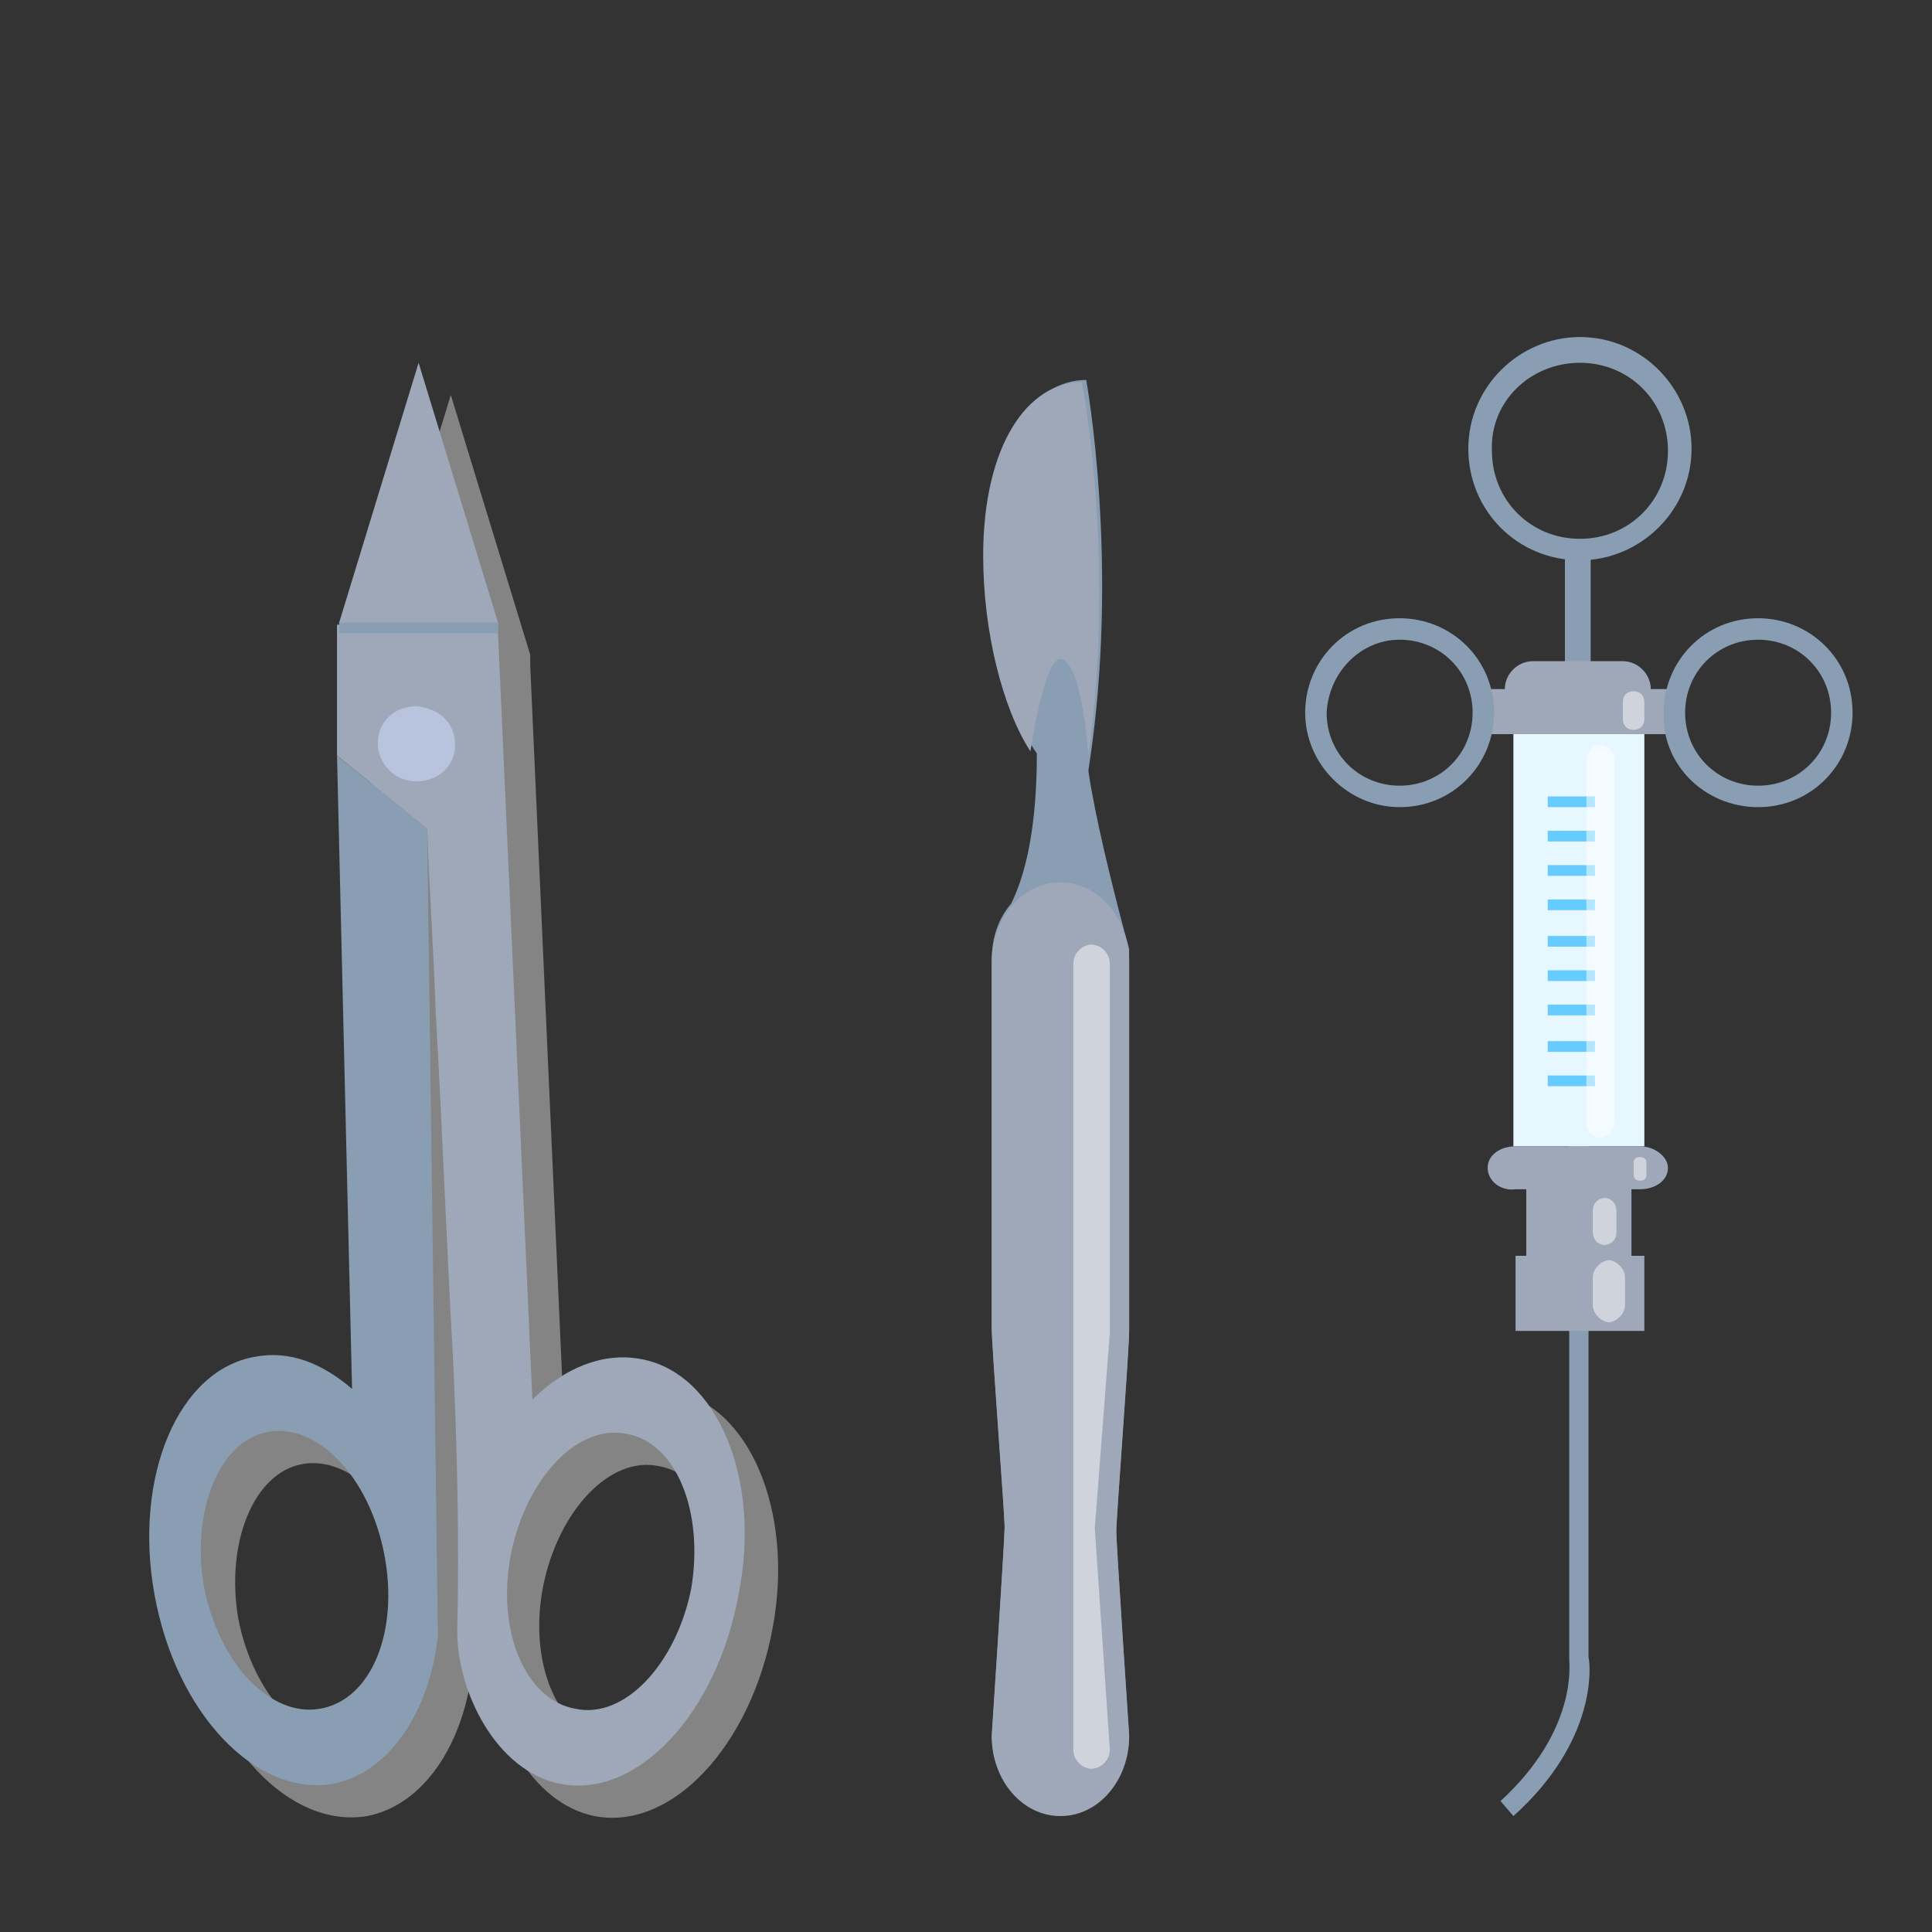 <?xml version="1.0" encoding="utf-8"?>
<!-- Generator: Adobe Illustrator 25.3.1, SVG Export Plug-In . SVG Version: 6.00 Build 0)  -->
<svg version="1.1" id="Calque_1" xmlns="http://www.w3.org/2000/svg" xmlns:xlink="http://www.w3.org/1999/xlink" x="0px" y="0px"
	 viewBox="0 0 90 90" style="enable-background:new 0 0 90 90;" xml:space="preserve">
<rect x="0" y="0" width="90" height="90" fill="#333333" stroke="none"/>
<style type="text/css">
	.st0{opacity:0.7;}
	.st1{fill:#A7A7A7;}
	.st2{fill:#9EA8B8;}
	.st3{fill:#899DB3;}
	.st4{fill:#B8C3DE;}
	.st5{opacity:0.5;fill:#FFFFFF;}
	.st6{fill:#E6F7FF;}
	.st7{fill:#66CCFF;}
</style>
<g>
	<g>
		<g class="st0">
			<path class="st1" d="M18,66.2c-1.4-1.2-2.9-1.8-4.5-1.5c-3.6,0.6-5.7,5.6-4.7,11.1c1,5.5,4.7,9.4,8.3,8.8
				c2.6-0.5,4.5-3.3,4.9-6.9l-0.5-37.6l-4.2-3.4L18,66.2z M16.5,81.1c-2.3,0.4-4.7-2.1-5.4-5.7c-0.6-3.5,0.7-6.8,3-7.2
				c2.3-0.4,4.7,2.1,5.4,5.7C20.1,77.5,18.8,80.7,16.5,81.1z"/>
			<path class="st1" d="M31.3,64.8c-1.7-0.3-3.5,0.4-5,1.9L24.7,31l0-0.2v-0.2l0-0.1L21,18.4l-3.7,12.1l0,0.1l0,0l0,0V31l0,5.7
				l4.2,3.4l0,0c0.1,2.9,0.3,5.7,0.4,8.6c0.3,5.3,0.5,10.7,0.8,16c0.2,4.3,0.3,8.6,0.2,12.8c0,2.8,1.8,6.5,4.8,7.1
				c3.6,0.7,7.3-3.3,8.3-8.8C37,70.4,34.9,65.4,31.3,64.8z M33.7,75.5c-0.7,3.5-3.1,6.1-5.4,5.6c-2.3-0.4-3.7-3.6-3-7.2
				c0.7-3.5,3.1-6.1,5.4-5.6C33,68.7,34.3,71.9,33.7,75.5z"/>
		</g>
		<g>
			<polygon class="st2" points="23.2,29.1 15.8,29.1 15.8,29 19.5,16.9 23.2,29 			"/>
			<path class="st3" d="M19.9,38.6l-4.2-3.4l0.7,29.5c-1.4-1.2-2.9-1.8-4.5-1.5c-3.6,0.6-5.7,5.6-4.7,11.1c1,5.5,4.7,9.4,8.3,8.8
				c2.6-0.5,4.5-3.3,4.9-6.9L19.9,38.6z M14.9,79.6c-2.3,0.4-4.7-2.1-5.4-5.7c-0.6-3.5,0.7-6.8,3-7.2c2.3-0.4,4.7,2.1,5.4,5.7
				C18.6,76,17.3,79.2,14.9,79.6z"/>
			<path class="st2" d="M29.8,63.3c-1.7-0.3-3.5,0.4-5,1.9l-1.6-35.7l0-0.4l-7.5,0v0.4l0,5.7l4.2,3.4l0,0c0.1,2.9,0.3,5.7,0.4,8.6
				c0.3,5.3,0.5,10.7,0.8,16c0.2,4.3,0.3,8.6,0.2,12.8c0,2.8,1.8,6.5,4.8,7.1c3.6,0.7,7.3-3.3,8.3-8.8
				C35.5,68.9,33.4,63.9,29.8,63.3z M32.2,74c-0.7,3.5-3.1,6.1-5.4,5.6c-2.3-0.4-3.7-3.6-3-7.2c0.7-3.5,3.1-6.1,5.4-5.6
				C31.5,67.2,32.8,70.4,32.2,74z"/>
			<path class="st4" d="M21.2,34.7c0,1-0.8,1.7-1.8,1.7c-1,0-1.8-0.8-1.8-1.8c0-1,0.8-1.7,1.8-1.7C20.5,33,21.2,33.7,21.2,34.7z"/>
			<polygon class="st3" points="23.2,29.5 15.8,29.5 15.8,29.1 15.8,29 23.2,29 23.2,29.1 			"/>
		</g>
	</g>
	<g>
		<path class="st3" d="M52.6,44.8c0-0.2,0-0.4,0-0.5l0,0c0,0,0,0,0-0.1c-0.1-0.4-0.2-0.7-0.3-1.1c-0.5-1.9-1.3-5.1-1.6-7.2
			c1.5-9.5-0.1-18.2-0.1-18.2c0,0,0,0,0,0c-2.5,0-4.6,2.9-4.6,8.1c0,3.6,0.9,7.3,2.3,9.3c0,2.6-0.3,5.2-1.2,7
			c-0.6,0.7-0.9,1.6-0.9,2.6c0,0,0,9.1,0,17.1c0,0.9,0.6,8.6,0.6,9.3c0,0.6-0.6,9.7-0.6,9.7c0,2,1.4,3.7,3.2,3.7
			c1.8,0,3.2-1.7,3.2-3.7c0,0-0.6-8.9-0.6-9.5c0-0.7,0.6-8.4,0.6-9.4C52.6,53.9,52.6,44.8,52.6,44.8z"/>
		<path class="st2" d="M52.6,80.9c0,2-1.4,3.7-3.2,3.7l0,0c-1.8,0-3.2-1.7-3.2-3.7c0,0,0.6-9.1,0.6-9.7c0-0.7-0.6-8.4-0.6-9.3
			c0-8,0-17.1,0-17.1c0-2,1.4-3.7,3.2-3.7l0,0c1.8,0,3.2,1.7,3.2,3.7c0,0,0,9.1,0,17.2c0,1-0.6,8.7-0.6,9.4
			C52,71.9,52.6,80.9,52.6,80.9z"/>
		<path class="st2" d="M49.4,30.7c0.6,0,1.1,1.8,1.3,4.5c1.3-9.2-0.3-17.4-0.3-17.4c0,0,0,0,0,0c-2.5,0-4.6,2.9-4.6,8.1
			c0,3.5,0.9,7.1,2.2,9.1C48.4,32.5,48.9,30.7,49.4,30.7z"/>
		<path class="st5" d="M51.7,81.5c0,0.5-0.4,0.9-0.9,0.9l0.1,0c-0.5,0-0.9-0.4-0.9-0.9l0-36.6c0-0.5,0.4-0.9,0.9-0.9l-0.1,0
			c0.5,0,0.9,0.4,0.9,0.9v17.2L51,71.2L51.7,81.5z"/>
	</g>
	<g>
		<g>
			<path class="st3" d="M73.1,44.4l0.9,0v32.8c0.1,0.4,0.4,3.9-3.5,7.4l-0.6-0.7c3.6-3.3,3.2-6.4,3.2-6.6l0-0.1L73.1,44.4z"/>
		</g>
		<rect x="70.5" y="34.2" class="st6" width="6.1" height="19.2"/>
		<rect x="70.6" y="58.5" class="st2" width="6" height="3.5"/>
		<rect x="71.1" y="54.3" class="st2" width="4.9" height="5"/>
		<rect x="72.9" y="25.4" class="st3" width="1.2" height="6"/>
		<rect x="69.3" y="32.1" class="st2" width="8.4" height="2.1"/>
		<rect x="72.1" y="37.1" class="st7" width="2.2" height="0.5"/>
		<rect x="72.1" y="38.7" class="st7" width="2.2" height="0.5"/>
		<rect x="72.1" y="40.3" class="st7" width="2.2" height="0.5"/>
		<rect x="72.1" y="41.9" class="st7" width="2.2" height="0.5"/>
		<rect x="72.1" y="43.6" class="st7" width="2.2" height="0.5"/>
		<rect x="72.1" y="45.2" class="st7" width="2.2" height="0.5"/>
		<rect x="72.1" y="46.8" class="st7" width="2.2" height="0.5"/>
		<rect x="72.1" y="48.5" class="st7" width="2.2" height="0.5"/>
		<rect x="72.1" y="50.1" class="st7" width="2.2" height="0.5"/>
		<path class="st2" d="M70.1,32.1c0-0.7,0.6-1.3,1.3-1.3l4.2,0c0.7,0,1.3,0.6,1.3,1.3l0,0c0,0.7-0.6,1.3-1.3,1.3l-4.2,0
			C70.7,33.5,70.1,32.9,70.1,32.1L70.1,32.1z"/>
		<path class="st2" d="M69.3,54.4c0-0.6,0.6-1,1.3-1l5.8,0c0.7,0,1.3,0.5,1.3,1l0,0c0,0.6-0.6,1-1.3,1l-5.8,0
			C69.9,55.5,69.3,55,69.3,54.4L69.3,54.4z"/>
		<path class="st3" d="M73.6,26.1c2.8,0,5.2-2.3,5.2-5.2c0-2.8-2.3-5.2-5.2-5.2c-2.8,0-5.2,2.3-5.2,5.2
			C68.4,23.8,70.7,26.1,73.6,26.1z M73.6,16.9c2.3,0,4.1,1.8,4.1,4.1c0,2.3-1.8,4.1-4.1,4.1c-2.3,0-4.1-1.8-4.1-4.1
			C69.4,18.7,71.3,16.9,73.6,16.9z"/>
		<g>
			<path class="st3" d="M65.2,37.6c2.5,0,4.4-2,4.4-4.4c0-2.5-2-4.4-4.4-4.4c-2.5,0-4.4,2-4.4,4.4C60.8,35.6,62.8,37.6,65.2,37.6z
				 M65.2,29.8c1.9,0,3.4,1.5,3.4,3.4c0,1.9-1.5,3.4-3.4,3.4c-1.9,0-3.4-1.5-3.4-3.4C61.9,31.3,63.4,29.8,65.2,29.8z"/>
			<path class="st3" d="M81.9,37.6c2.5,0,4.4-2,4.4-4.4c0-2.5-2-4.4-4.4-4.4c-2.5,0-4.4,2-4.4,4.4C77.4,35.6,79.4,37.6,81.9,37.6z
				 M81.9,29.8c1.9,0,3.4,1.5,3.4,3.4c0,1.9-1.5,3.4-3.4,3.4c-1.9,0-3.4-1.5-3.4-3.4C78.5,31.3,80,29.8,81.9,29.8z"/>
		</g>
		<path class="st5" d="M73.9,35.4c0-0.4,0.3-0.7,0.7-0.7l-0.1,0c0.4,0,0.7,0.3,0.7,0.7l0,16.9c0,0.4-0.3,0.7-0.7,0.7l0.1,0
			c-0.4,0-0.7-0.3-0.7-0.7L73.9,35.4z"/>
		<path class="st5" d="M75.6,32.7c0-0.3,0.2-0.5,0.5-0.5l0,0c0.3,0,0.5,0.2,0.5,0.5v0.8c0,0.3-0.2,0.5-0.5,0.5l0,0
			c-0.3,0-0.5-0.2-0.5-0.5L75.6,32.7z"/>
		<path class="st5" d="M76.1,54.2c0-0.2,0.1-0.3,0.3-0.3l0,0c0.2,0,0.3,0.1,0.3,0.3l0,0.5c0,0.2-0.1,0.3-0.3,0.3h0
			c-0.2,0-0.3-0.1-0.3-0.3L76.1,54.2z"/>
		<path class="st5" d="M74.2,56.4c0-0.4,0.3-0.6,0.6-0.6l-0.1,0c0.4,0,0.6,0.3,0.6,0.6l0,1c0,0.4-0.3,0.6-0.6,0.6h0.1
			c-0.4,0-0.6-0.3-0.6-0.6L74.2,56.4z"/>
		<path class="st5" d="M74.2,59.5c0-0.4,0.4-0.8,0.8-0.8l-0.1,0c0.4,0,0.8,0.4,0.8,0.8l0,1.3c0,0.4-0.4,0.8-0.8,0.8l0.1,0
			c-0.4,0-0.8-0.4-0.8-0.8L74.2,59.5z"/>
	</g>
</g>
</svg>
